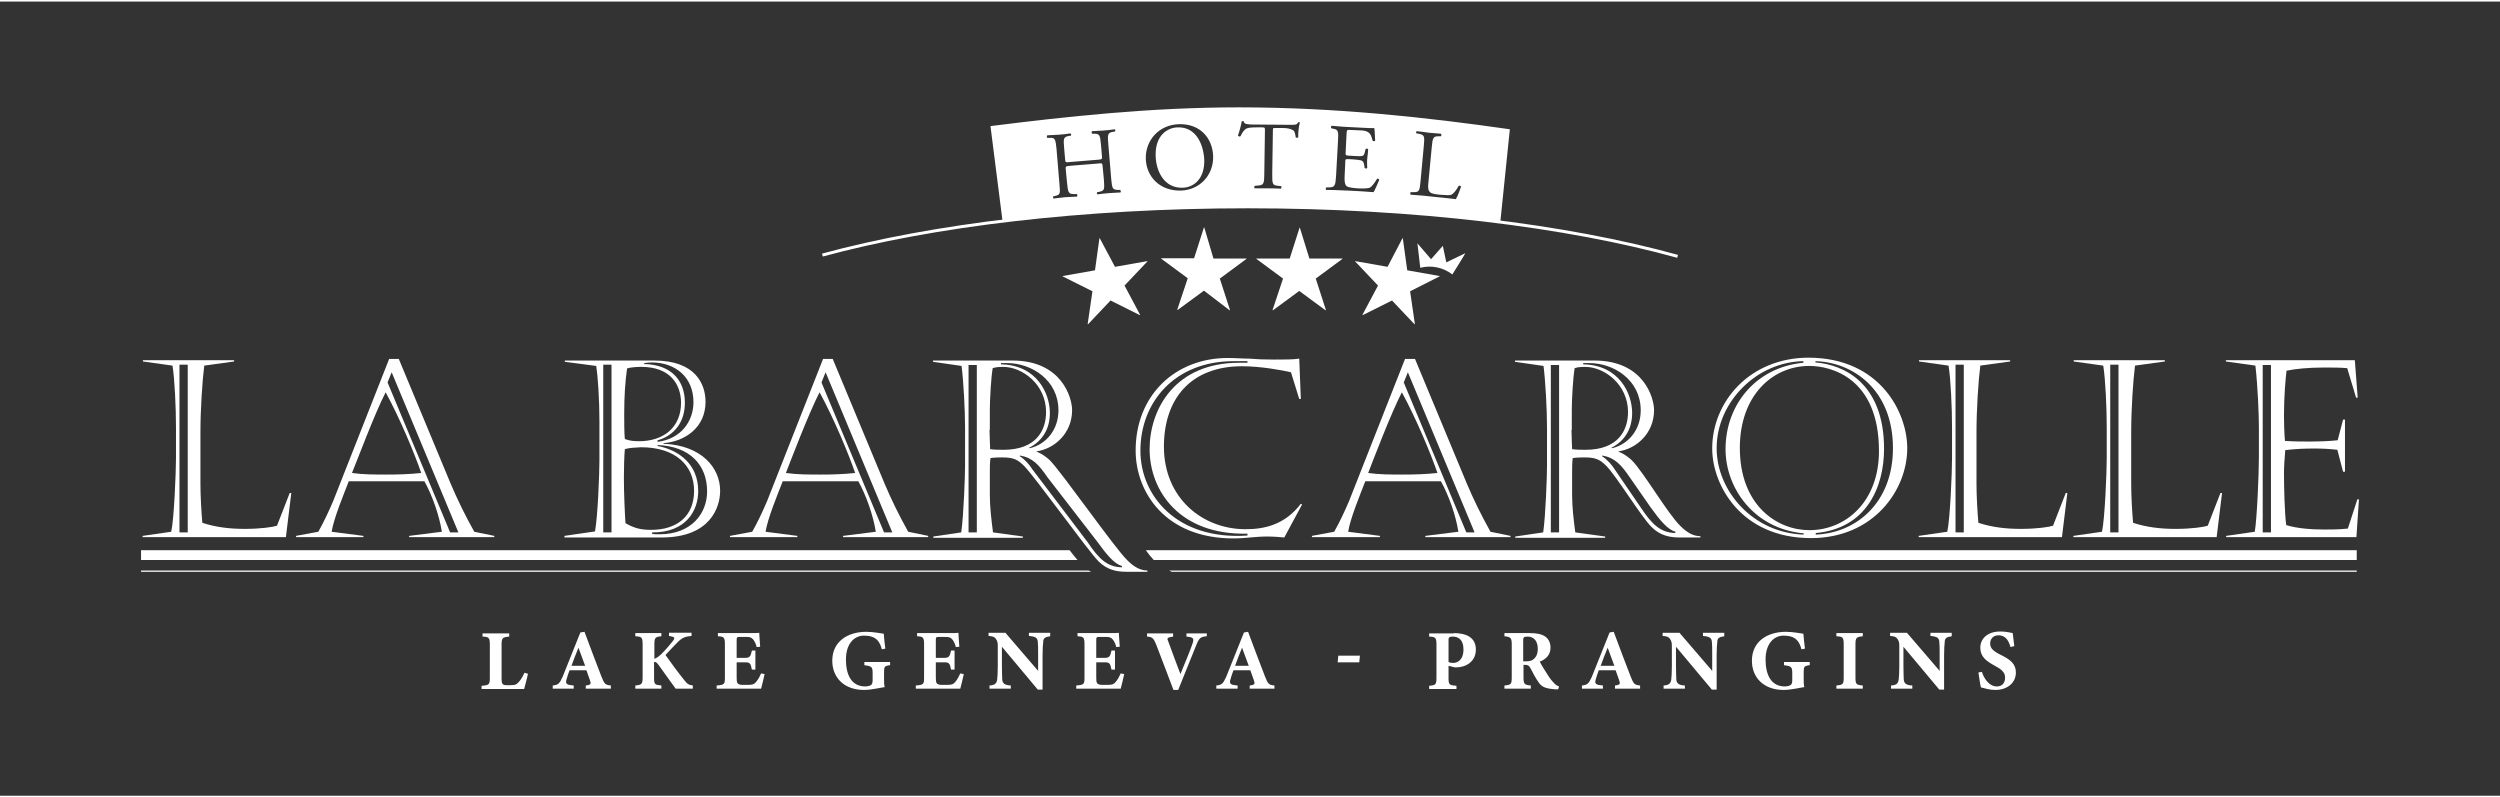 <?xml version="1.0" encoding="UTF-8"?> <svg xmlns="http://www.w3.org/2000/svg" xmlns:xlink="http://www.w3.org/1999/xlink" version="1.1" id="Calque_1" x="0px" y="0px" viewBox="0 0 787 250" style="enable-background:new 0 0 787 250;" xml:space="preserve" width="185" height="59"><rect x="0" y="0" width="787" height="250" fill="#333333" stroke="none"/> <style type="text/css"> .st0{fill:white;} .st1{fill:none;stroke:white;stroke-width:0.95;} </style> <g> <g> <path class="st0" d="M166.2,211.6c-0.2,1.2-1,4-1.2,4.8h-13.4v-1c2.4-0.2,2.6-0.4,2.6-2.6v-10.3c0-2.3-0.3-2.5-2.3-2.6v-1h8.4v1 c-2.1,0.2-2.4,0.4-2.4,2.6v10.5c0,1.5,0.1,2.2,1.5,2.2c0.1,0,1.3,0,1.4,0c1.5,0,1.9-0.3,2.6-1.1c0.5-0.5,1.2-1.7,1.7-2.8 L166.2,211.6z"></path> <path class="st0" d="M184.4,216.3v-1c1.7-0.2,1.7-0.5,1.3-1.7c-0.3-0.8-0.7-2-1.1-3.1h-5.3c-0.3,0.8-0.7,1.9-0.9,2.7 c-0.6,1.7,0.1,1.9,2.2,2.1v1H174v-1c1.7-0.2,2.1-0.5,3.1-2.7l5.6-14l1.3-0.2c1.7,4.7,3.6,9.5,5.3,14c1,2.5,1.2,2.7,3,2.9v1H184.4z M182.1,203.4c-0.8,1.9-1.5,3.8-2.2,5.7h4.3L182.1,203.4z"></path> <path class="st0" d="M200,198.8h8.2v1c-1.9,0.2-2.2,0.4-2.2,2.6v4.5c0.6-0.2,1.2-0.6,2.1-1.4c1.8-1.8,3-3.3,3.8-4.3 c0.6-0.8,0.5-1.2-0.8-1.4l-0.5-0.1v-1h7.1v1c-1.9,0.2-2.9,0.4-4.6,2.2c-1.1,1.1-2.4,2.5-3.6,3.8c1.7,2.4,3.8,5.3,5.9,7.9 c1,1.3,1.4,1.5,2.7,1.7v1h-5.4c-1.1-1.5-3.5-4.8-5.4-7.5c-0.6-0.8-1-1-1.4-0.9v4.8c0,2.3,0.2,2.4,2.3,2.6v1H200v-1 c2-0.2,2.3-0.4,2.3-2.6v-10.3c0-2.3-0.3-2.5-2.3-2.6V198.8z"></path> <path class="st0" d="M240.7,211.7c-0.1,0.7-0.9,3.8-1.1,4.6h-14v-1c2.5-0.2,2.6-0.4,2.6-2.6v-10.3c0-2.3-0.3-2.5-2.2-2.6v-1h8.8 c2.8,0,3.8,0,4.2-0.1c0,0.5,0.2,2.7,0.3,4.4l-1.1,0.1c-0.2-0.9-0.7-2-1.2-2.5c-0.5-0.5-0.8-0.7-2.2-0.7h-1.8c-1,0-1.1,0.1-1.1,1 v5.6h2.6c1.5,0,1.8-0.4,2.2-2.3h1.1v6h-1.1c-0.4-2-0.6-2.3-2.2-2.3h-2.6v4.6c0,1.9,0.1,2.4,1.7,2.5h1.9c1.5,0,1.9-0.2,2.5-0.9 c0.7-0.8,1.2-1.8,1.6-2.7L240.7,211.7z"></path> <path class="st0" d="M280,208.9c-1.5,0.3-1.7,0.4-1.7,2.2v2.1c0,1,0,1.9,0.2,2.6c-1.4,0.2-4.3,0.9-6.5,0.9c-6.3,0-10-3.9-10-9.2 c0-6.1,4.9-9.1,10.7-9.1c2.2,0,4.6,0.5,5.5,0.6c0.1,1.2,0.3,3.2,0.5,4.7l-1.1,0.2c-0.6-2.3-1.6-3.5-3.3-4 c-0.6-0.2-1.6-0.3-2.3-0.3c-3.3,0-5.7,2.8-5.7,7.5c0,4.8,1.7,8.5,6.1,8.5c0.5,0,1.2-0.1,1.7-0.4c0.4-0.2,0.6-0.7,0.6-1.5v-2.4 c0-1.9-0.4-2.1-2.6-2.4v-1h8.1V208.9z"></path> <path class="st0" d="M303.4,211.7c-0.1,0.7-0.9,3.8-1.1,4.6h-14v-1c2.5-0.2,2.6-0.4,2.6-2.6v-10.3c0-2.3-0.3-2.5-2.2-2.6v-1h8.8 c2.8,0,3.8,0,4.2-0.1c0,0.5,0.2,2.7,0.3,4.4l-1.1,0.1c-0.2-0.9-0.7-2-1.2-2.5c-0.5-0.5-0.8-0.7-2.2-0.7h-1.8c-1,0-1.1,0.1-1.1,1 v5.6h2.6c1.5,0,1.8-0.4,2.2-2.3h1.1v6h-1.1c-0.4-2-0.6-2.3-2.2-2.3h-2.6v4.6c0,1.9,0.1,2.4,1.7,2.5h1.9c1.5,0,1.9-0.2,2.5-0.9 c0.7-0.8,1.2-1.8,1.6-2.7L303.4,211.7z"></path> <path class="st0" d="M330.6,199.8c-1.6,0.2-2.2,0.6-2.2,1.8c-0.1,1.1-0.2,2-0.2,4.3v10.7h-1.5l-11.3-13.5v6.1 c0,2.3,0.1,3.4,0.1,4.2c0.1,1.2,0.7,1.8,2.7,1.9v1h-6.7v-1c1.5-0.1,2.2-0.5,2.4-1.8c0.1-1,0.2-1.9,0.2-4.3v-6.4 c0-0.9-0.1-1.5-0.6-2.2c-0.5-0.7-1.1-0.8-2.3-0.9v-1h5.3l10.3,12v-4.9c0-2.3,0-3.2-0.1-4.2c-0.1-1.2-0.5-1.7-2.8-1.9v-1h6.7V199.8 z"></path> <path class="st0" d="M353.9,211.7c-0.1,0.7-0.9,3.8-1.1,4.6h-14v-1c2.5-0.2,2.6-0.4,2.6-2.6v-10.3c0-2.3-0.3-2.5-2.2-2.6v-1h8.8 c2.8,0,3.8,0,4.2-0.1c0,0.5,0.2,2.7,0.3,4.4l-1.1,0.1c-0.2-0.9-0.7-2-1.2-2.5c-0.5-0.5-0.8-0.7-2.2-0.7h-1.8c-1,0-1.1,0.1-1.1,1 v5.6h2.6c1.5,0,1.8-0.4,2.2-2.3h1.1v6h-1.1c-0.4-2-0.6-2.3-2.2-2.3h-2.6v4.6c0,1.9,0.1,2.4,1.7,2.5h1.9c1.5,0,1.9-0.2,2.5-0.9 c0.7-0.8,1.2-1.8,1.6-2.7L353.9,211.7z"></path> <path class="st0" d="M379.8,199.8c-1.8,0.2-2.3,0.4-3.3,3c-0.8,2.1-3.6,8.8-5.6,13.9h-1.5c-0.8-2.1-4.3-11.4-5.4-14.2 c-0.8-2-1.2-2.5-2.9-2.6v-1h8.2l0,1c-2,0.3-2,0.5-1.5,1.6c0.8,2.3,2.9,7.8,3.8,10.2c1.6-3.9,3.1-7.5,3.7-9.3 c0.7-1.9,0.5-2.3-1.8-2.5v-1h6.4V199.8z"></path> <path class="st0" d="M393.4,216.3v-1c1.7-0.2,1.7-0.5,1.3-1.7c-0.3-0.8-0.7-2-1.1-3.1h-5.3c-0.3,0.8-0.7,1.9-0.9,2.7 c-0.6,1.7,0.1,1.9,2.2,2.1v1h-6.7v-1c1.7-0.2,2.1-0.5,3.1-2.7l5.6-14l1.3-0.2c1.7,4.7,3.6,9.5,5.3,14c1,2.5,1.2,2.7,3,2.9v1H393.4 z M391,203.4c-0.8,1.9-1.5,3.8-2.2,5.7h4.3L391,203.4z"></path> <path class="st0" d="M427.9,208h-6.8l0.2-2.1h6.8L427.9,208z"></path> <path class="st0" d="M457.6,198.8c2.1,0,3.8,0.4,4.9,1.1c1.4,0.9,2.1,2.2,2.1,4.1c0,3.9-3.3,5.6-6.2,5.6c-0.3,0-0.6,0-0.8-0.1 l-1.6-0.4v3.7c0,2.3,0.2,2.4,2.5,2.6v1h-8.6v-1c2-0.2,2.3-0.3,2.3-2.6v-10.3c0-2.3-0.3-2.5-2.3-2.6v-1H457.6z M456,207.9 c0.3,0.2,0.9,0.3,1.4,0.3c1.2,0,3.3-0.7,3.3-4.3c0-3-1.6-4-3.4-4c-0.6,0-0.9,0.1-1.1,0.3c-0.2,0.2-0.2,0.4-0.2,0.8V207.9z"></path> <path class="st0" d="M490.5,216.5c-0.2,0-0.5,0-0.8,0c-3.4-0.2-4.4-0.9-5.2-2c-1.1-1.5-1.9-3.1-2.8-4.8c-0.4-0.7-0.8-0.9-1.6-0.9 l-0.5,0v3.9c0,2.2,0.3,2.4,2.3,2.6v1h-8.3v-1c2.1-0.2,2.3-0.4,2.3-2.6v-10.3c0-2.1-0.3-2.4-2.3-2.6v-1h7.8c2.4,0,3.8,0.3,4.9,1 c1.1,0.7,1.8,1.9,1.8,3.6c0,2.4-1.6,3.7-3.4,4.4c0.4,0.8,1.5,2.6,2.3,3.8c0.9,1.5,1.5,2.2,2.1,2.8c0.6,0.7,0.9,0.9,1.7,1.2 L490.5,216.5z M480.2,207.7c1.2,0,2.1-0.2,2.6-0.7c0.9-0.8,1.3-1.8,1.3-3.2c0-2.9-1.6-3.9-3.2-3.9c-0.7,0-1.1,0.1-1.2,0.3 c-0.2,0.2-0.2,0.5-0.2,1v6.5H480.2z"></path> <path class="st0" d="M508.4,216.3v-1c1.7-0.2,1.7-0.5,1.3-1.7c-0.3-0.8-0.7-2-1.1-3.1h-5.3c-0.3,0.8-0.7,1.9-0.9,2.7 c-0.6,1.7,0.1,1.9,2.2,2.1v1H498v-1c1.7-0.2,2.1-0.5,3.1-2.7l5.6-14l1.3-0.2c1.7,4.7,3.6,9.5,5.3,14c1,2.5,1.2,2.7,3,2.9v1H508.4z M506.1,203.4c-0.8,1.9-1.5,3.8-2.2,5.7h4.3L506.1,203.4z"></path> <path class="st0" d="M542.8,199.8c-1.6,0.2-2.2,0.6-2.2,1.8c-0.1,1.1-0.2,2-0.2,4.3v10.7h-1.5l-11.3-13.5v6.1 c0,2.3,0.1,3.4,0.1,4.2c0.1,1.2,0.7,1.8,2.7,1.9v1h-6.7v-1c1.5-0.1,2.2-0.5,2.4-1.8c0.1-1,0.2-1.9,0.2-4.3v-6.4 c0-0.9-0.1-1.5-0.6-2.2c-0.5-0.7-1.1-0.8-2.3-0.9v-1h5.3l10.3,12v-4.9c0-2.3,0-3.2-0.1-4.2c-0.1-1.2-0.5-1.7-2.8-1.9v-1h6.7V199.8 z"></path> <path class="st0" d="M569.5,208.9c-1.5,0.3-1.7,0.4-1.7,2.2v2.1c0,1,0,1.9,0.2,2.6c-1.4,0.2-4.3,0.9-6.5,0.9c-6.3,0-10-3.9-10-9.2 c0-6.1,4.9-9.1,10.7-9.1c2.2,0,4.6,0.5,5.5,0.6c0.1,1.2,0.3,3.2,0.5,4.7l-1.1,0.2c-0.6-2.3-1.6-3.5-3.3-4 c-0.6-0.2-1.6-0.3-2.3-0.3c-3.3,0-5.7,2.8-5.7,7.5c0,4.8,1.7,8.5,6.1,8.5c0.5,0,1.2-0.1,1.7-0.4c0.4-0.2,0.6-0.7,0.6-1.5v-2.4 c0-1.9-0.4-2.1-2.6-2.4v-1h8.1V208.9z"></path> <path class="st0" d="M578.1,216.3v-1c2.1-0.2,2.3-0.4,2.3-2.6v-10.3c0-2.3-0.3-2.5-2.3-2.6v-1h8.3v1c-2,0.2-2.3,0.4-2.3,2.6v10.3 c0,2.2,0.2,2.4,2.3,2.6v1H578.1z"></path> <path class="st0" d="M614.4,199.8c-1.6,0.2-2.2,0.6-2.2,1.8c-0.1,1.1-0.2,2-0.2,4.3v10.7h-1.5l-11.3-13.5v6.1 c0,2.3,0.1,3.4,0.1,4.2c0.1,1.2,0.7,1.8,2.7,1.9v1h-6.7v-1c1.5-0.1,2.2-0.5,2.4-1.8c0.1-1,0.2-1.9,0.2-4.3v-6.4 c0-0.9-0.1-1.5-0.6-2.2c-0.5-0.7-1.1-0.8-2.3-0.9v-1h5.3l10.3,12v-4.9c0-2.3,0-3.2-0.1-4.2c-0.1-1.2-0.5-1.7-2.8-1.9v-1h6.7V199.8 z"></path> <path class="st0" d="M632.9,203.2c-0.5-1.7-1.3-3.7-3.8-3.7c-1.6,0-2.6,1.1-2.6,2.6c0,1.5,1,2.4,3.4,3.6c2.9,1.4,4.7,2.8,4.7,5.5 c0,3.2-2.6,5.5-6.5,5.5c-1.7,0-3.3-0.5-4.5-0.8c-0.2-0.6-0.6-3.4-0.8-4.7l1.1-0.2c0.5,1.7,2.1,4.6,4.7,4.6c1.6,0,2.6-1,2.6-2.8 c0-1.6-1-2.5-3.2-3.7c-2.8-1.5-4.6-2.9-4.6-5.7c0-2.8,2.2-5.1,6.3-5.1c1.9,0,3.3,0.4,3.9,0.5c0.1,1,0.3,2.4,0.5,4.1L632.9,203.2z"></path> </g> <g> <g> <path class="st0" d="M91.2,154.7h0.5L90,168.6H44.9v-0.4l9-1.3c0.9-3.9,1.5-18.8,1.5-23.2v-9.6c0-6.1-0.4-15.3-1.1-19.5l-9.3-1.3 v-0.4h28.7v0.4l-9.4,1.3c-0.6,4.7-1.2,13.7-1.2,20.9v16.3c0,3.8,0.3,9.1,0.6,12.3c4.4,1.4,8.6,1.9,13.4,1.9c5.1,0,8.9-0.6,10.1-1 L91.2,154.7z M56.5,114.3v52.8h2.6v-52.8H56.5z"></path> <path class="st0" d="M125.5,112.4l16.3,39.2c2.2,5.2,4.6,10.1,7.5,15.3l6.3,1.3v0.4h-26.8v-0.4l10.3-1.3 c-0.8-5.1-3-11.4-5.5-15.9h-23.8c-1.7,4.4-4.7,11.6-5.4,15.9l10,1.3v0.4H93.2v-0.4l7-1.3c1.6-2.8,3.3-6.4,4.7-9.7l17.6-44.7 H125.5z M122,119.9l19.7,47.2h2.6l-21-50.4L122,119.9z M110.8,148.4c3.5,0.5,7.2,0.5,10.9,0.5c3.6,0,7.2-0.1,10.9-0.5 c-2-5.9-6.8-17.4-11.2-25.4C117.9,129.8,112.5,144.3,110.8,148.4z"></path> <path class="st0" d="M177.7,168.2l9.6-1.4c0.9-4.7,1.4-18.4,1.4-22.5v-12.2c0-6.9-0.5-14.2-1-17.4l-9.9-1.3v-0.4h28.2 c12.9,0,16.1,7.4,16.1,13c0,8.2-6.6,12.5-13.2,13v0.2c12,0.5,17.8,7.6,17.8,14.8c0,5.2-3.1,14.7-18.4,14.7h-30.6V168.2z M201.9,115c-0.5,0-3,0-4.5,0.5c-0.6,4.1-0.9,8.9-0.9,14.4c0,2,0,6.1,0.2,7.8c1.5,0.6,3,0.7,4.5,0.7c7.3,0,13.2-4,13.2-12.2 C214.3,120.3,210.8,115,201.9,115z M196.7,140.9c-0.2,2.1-0.3,6.5-0.3,9c0,4.9,0.3,11.4,0.5,14.3c2.8,1.6,4.8,2.1,8.1,2.1 c7.9,0,13.5-4.1,13.5-12.3c0-7.9-5.8-13.7-16.7-13.7C199.7,140.4,197.9,140.5,196.7,140.9z M192.5,114.3h-2.6v52.8h2.6V114.3z M207,138.6c7.3-0.9,11.3-6.4,11.3-12.5c0-7.9-5.7-12.5-13.2-12.5c-0.6,0-1.5,0.1-2.3,0.2v0.3c8.6,0.2,12.8,5.2,12.8,12.2 c0,7.3-4.7,10.8-8.6,11.8V138.6z M205.3,167.6c0.6,0.1,1.6,0.1,2.3,0.1c10.2,0,15-6.7,15-13.5c0-8.2-5.3-14.2-15.6-14.6v0.3 c6.5,1.2,12.8,5.6,12.8,14.2c0,6.2-3.9,13.1-14.5,13V167.6z"></path> <path class="st0" d="M650.3,154.7h0.5l-1.7,13.9H604v-0.4l9-1.3c0.9-3.9,1.5-18.8,1.5-23.2v-9.6c0-6.1-0.4-15.3-1.1-19.5 l-9.3-1.3v-0.4h28.7v0.4l-9.4,1.3c-0.6,4.7-1.2,13.7-1.2,20.9v16.3c0,3.8,0.3,9.1,0.6,12.3c4.4,1.4,8.6,1.9,13.4,1.9 c5.1,0,8.9-0.6,10.1-1L650.3,154.7z M615.6,114.3v52.8h2.6v-52.8H615.6z"></path> <path class="st0" d="M699,154.7h0.5l-1.7,13.9h-45.1v-0.4l9-1.3c0.9-3.9,1.5-18.8,1.5-23.2v-9.6c0-6.1-0.4-15.3-1.1-19.5 l-9.3-1.3v-0.4h28.7v0.4l-9.4,1.3c-0.6,4.7-1.2,13.7-1.2,20.9v16.3c0,3.8,0.3,9.1,0.6,12.3c4.4,1.4,8.6,1.9,13.4,1.9 c5.1,0,8.9-0.6,10.1-1L699,154.7z M664.3,114.3v52.8h2.6v-52.8H664.3z"></path> <path class="st0" d="M700.8,112.9h40.5l0.9,11.8h-0.5l-2.8-9.3c-2.2-0.2-4.8-0.2-7.2-0.2c-5,0-9,0.4-11.9,1 c-0.3,2.5-0.8,7.9-0.8,14.1c0,2.6,0.1,5.7,0.3,8c2.7,0.2,5.3,0.2,7.7,0.2c3,0,6.1-0.1,8.9-0.4l1.7-6.5h0.6V148h-0.6l-1.8-6.9 c-2.6-0.3-4.8-0.4-7.2-0.4c-3,0-5.8,0.1-9.2,0.5c-0.2,2.3-0.4,5.2-0.4,7.2c0,4.6,0.2,12.7,0.7,16.4c3.5,1.1,8.1,1.4,12.1,1.4 c2.1,0,4.4,0,7.3-0.3l3-9.2h0.5l-0.8,11.9h-41v-0.4l9-1.3c0.7-3.9,1.3-18.3,1.3-23.3V134c0-3.3-0.3-12.5-1.1-19.4l-9.3-1.3V112.9 z M712.3,114.4v52.7h2.6v-52.7H712.3z"></path> <g> <path class="st0" d="M44.4,172.7v3.1h294.8c-0.9-1-1.7-2.1-2.5-3.1H44.4z"></path> <path class="st0" d="M741.9,172.7H360.7c0.6,0.9,1.5,2,2.5,3.1h378.7V172.7z"></path> <polygon class="st0" points="741.9,179.5 741.9,179.1 368,179.1 368.9,179.5 "></polygon> <path class="st0" d="M44.4,179.1v0.4h299.1c-0.3-0.1-0.6-0.3-0.8-0.4H44.4z"></path> </g> <path class="st0" d="M262.1,112.4l16.3,39.2c2.2,5.2,4.6,10.1,7.5,15.3l6.3,1.3v0.4h-26.8v-0.4l10.3-1.3 c-0.8-5.1-3-11.4-5.5-15.9h-23.8c-1.7,4.4-4.7,11.6-5.4,15.9l10,1.3v0.4h-21.2v-0.4l7-1.3c1.6-2.8,3.3-6.4,4.7-9.7l17.6-44.7 H262.1z M258.6,119.9l19.7,47.2h2.6l-21-50.4L258.6,119.9z M247.4,148.4c3.5,0.5,7.2,0.5,10.9,0.5c3.6,0,7.2-0.1,10.9-0.5 c-2-5.9-6.8-17.4-11.2-25.4C254.5,129.8,249,144.3,247.4,148.4z"></path> <path class="st0" d="M303.8,134.2c0-5.8-0.5-14.9-1.1-19.5l-9-1.3v-0.4h25c15.6,0,18.8,11.8,18.8,15.6c0,7.5-5.8,12.3-11.3,13 c2.1,0.9,3.3,1.9,4.3,2.8c3.9,4,20.3,27.5,24.4,31.5c2.2,2.2,4.2,3.2,6.3,3.2v0.4h-6.6c-3.1,0-6.1-0.6-8.8-3.3 c-3.3-3.3-20-26.6-23.4-30c-2-2-3.3-2.7-6.9-2.7c-0.5,0-2.4,0-3.7,0.2c-0.2,1.4-0.2,2.9-0.2,4.6v7c0,3.9,0.5,7.9,1,11.8l9.4,1.3 v0.4h-28.2v-0.4l8.8-1.3c0.8-5.7,1.2-18,1.2-20.9V134.2z M311.5,134.8c0,2.1,0.2,5.2,0.2,6.1c1.4,0.2,3,0.2,4.2,0.2 c10.2,0,13.4-6,13.4-11.9c0-8.6-7.4-14.2-13.5-14.2c-0.7,0-2.2,0-3.3,0.4c-0.5,2.8-0.9,9.8-0.9,13.2V134.8z M307.5,114.4h-2.6 v52.7h2.6V114.4z M324.2,140.6c5.1-1.2,9-5.8,9-11.9c0-9.6-8.5-14.9-16.2-14.9h-1.9v0.4c11.3,0.2,15.4,9.2,15.4,15.3 c0,5.1-2.4,8.9-6.6,11L324.2,140.6z M321,143.1c1.7,1.1,3,2.6,4.1,4.3l17.3,22.8c3.4,5.1,6.1,7.8,10.8,7.9v-0.4 c-2.4-0.7-4.7-3.4-7.8-7.7l-15.7-20.3c-2.6-3.8-4.6-6.1-8.6-6.8L321,143.1z"></path> <path class="st0" d="M404.3,168.7c-0.9-0.1-3.5-0.3-5.3-0.3c-4,0-6.9,0.6-10.7,0.6c-21.5,0-30.8-14.6-30.8-27.7 c0-17.4,12.5-29.1,29-29.1c2.5,0,4.5,0.2,6.7,0.2c2.3,0.2,4.7,0.3,7.9,0.3c3.3,0,6.1,0,7.9-0.3l0.5,12.7H409l-2.6-8.4 c-3-0.7-9.6-1.9-15.4-1.9c-16.1,0-24.6,10.2-24.6,25.3c0,16.2,12.1,26,25.7,26c5.8,0,12.3-1.3,17.4-8l0.4,0.2L404.3,168.7z M392.7,167.5c-21.4,0.5-30.8-13.5-30.8-26.6c0-12.5,7.9-27.2,28.2-27.2h2.6v-0.5h-4.4c-18.3,0-29.3,12.7-29.3,28.2 c0,14.1,11.4,28.2,33.7,26.7V167.5z"></path> <path class="st0" d="M445.4,112.4l16.3,39.2c2.2,5.2,4.6,10.1,7.5,15.3l6.3,1.3v0.4h-26.8v-0.4l10.4-1.3 c-0.8-5.1-3-11.4-5.5-15.9h-23.8c-1.7,4.4-4.7,11.6-5.4,15.9l10,1.3v0.4H413v-0.4l7-1.3c1.6-2.8,3.3-6.4,4.7-9.7l17.6-44.7H445.4 z M441.9,119.9l19.7,47.2h2.6l-21-50.4L441.9,119.9z M430.7,148.4c3.5,0.5,7.2,0.5,10.9,0.5c3.6,0,7.2-0.1,10.9-0.5 c-2-5.9-6.8-17.4-11.2-25.4C437.8,129.8,432.3,144.3,430.7,148.4z"></path> <path class="st0" d="M487,134.2c0-5.8-0.5-14.9-1.1-19.5l-9-1.3v-0.4h25c15.6,0,18.8,11.8,18.8,15.6c0,7.5-5.8,12.3-11.3,13 c2.1,0.9,3.3,1.9,4.3,2.8c3.9,4,11.2,16.7,15.3,20.7c2.2,2.2,4.2,3.2,6.3,3.2v0.4h-6.6c-3.1,0-6.1-0.6-8.8-3.3 c-3.3-3.3-10.9-15.8-14.2-19.2c-2-2-3.3-2.7-6.9-2.7c-0.5,0-2.4,0-3.7,0.2c-0.2,1.4-0.2,2.9-0.2,4.6v7c0,3.9,0.5,7.9,1,11.8 l9.4,1.3v0.4H477v-0.4l8.8-1.3c0.8-5.7,1.2-18,1.2-20.9V134.2z M494.7,134.8c0,2.1,0.2,5.2,0.2,6.1c1.4,0.2,3,0.2,4.2,0.2 c10.2,0,13.4-6,13.4-11.9c0-8.6-7.4-14.2-13.5-14.2c-0.7,0-2.2,0-3.3,0.4c-0.5,2.8-0.9,9.8-0.9,13.2V134.8z M490.8,114.4h-2.6 v52.7h2.6V114.4z M507.5,140.6c5.1-1.2,9-5.8,9-11.9c0-9.6-8.5-14.9-16.2-14.9h-1.9v0.4c11.3,0.2,15.4,9.2,15.4,15.3 c0,5.1-2.4,8.9-6.6,11L507.5,140.6z M504.3,143.1c1.7,1.1,3,2.6,4.1,4.3l8.2,12c3.4,5.1,6.1,7.8,10.8,7.9v-0.4 c-2.4-0.7-4.7-3.4-7.8-7.7l-6.6-9.5c-2.6-3.8-4.6-6.1-8.6-6.8L504.3,143.1z"></path> <path class="st0" d="M600.4,140.6c0,13.3-10.7,28.3-30.3,28.3c-22.1,0-31.1-16.8-31.1-28.2c0-14.8,11.9-28.6,30.4-28.6 C591.9,112.2,600.4,129.4,600.4,140.6z M547.7,140.5c0,18.1,11.7,25.9,21.9,25.9c11.5,0,21.9-9,21.9-24.9 c0-23.2-15.3-26.8-21.9-26.8C557.9,114.7,547.7,124.1,547.7,140.5z M571.6,167.8c12.8-0.5,24.3-10.1,24.3-27.2 c0-18.5-12.7-27.1-24.4-27.4v0.4c8.9,0.7,21.6,6.5,21.6,27.2c0,12.1-5.6,25.1-21.5,26.5V167.8z M567.7,113.2 c-14.6,0.2-27.3,12.8-27.3,27.4c0,13.5,11.5,26.7,27.4,27.2v-0.4c-15.6-1.4-24.6-14.2-24.6-26.5c0-14,9.6-25.8,24.5-27.2V113.2z"></path> </g> </g> <g> <g> <g> <path class="st1" d="M258.9,79.8c34.5-9.4,81.8-15.2,133.9-15.2c52.9,0,100.7,6,135.3,15.6"></path> <g> <path class="st0" d="M370.7,39.6c-3.1,0.1-7.1,2.4-6.9,9c0.1,4.5,2.5,10.2,8.5,10c3.6-0.1,7-2.9,6.8-8.9 C378.8,44.7,376.4,39.4,370.7,39.6z"></path> <path class="st0" d="M390,33.3c-27.8,0-54.3,2.9-78.2,5.9l3.8,29.9c23.6-2.9,49.8-4.5,77.3-4.5c28.3,0,55.2,1.7,79.4,4.8 l3-29.2C449.5,36.5,420.6,33.3,390,33.3z M352.7,60.1c-1.4,0.1-2.5,0.1-3.6,0.2c-1.2,0.1-2.3,0.2-3.6,0.4 c-0.2-0.1-0.3-0.6-0.1-0.7l0.6-0.1c1.8-0.4,1.7-0.8,1.5-3.9l-0.4-4.2c-0.1-0.9-0.1-1-1.6-0.8l-8.6,0.7 c-1.4,0.1-1.5,0.2-1.4,1.1l0.4,4.2c0.3,3.2,0.5,3.6,2.2,3.6l0.9,0c0.2,0.1,0.2,0.7,0,0.8c-1.6,0.1-2.7,0.1-3.8,0.2 c-1.3,0.1-2.3,0.3-3.5,0.4c-0.2-0.1-0.3-0.6-0.1-0.7l0.5-0.1c1.7-0.4,1.7-0.7,1.4-3.9l-0.9-10.8c-0.3-3.2-0.5-3.7-2.1-3.6 l-0.8,0c-0.2-0.1-0.2-0.7,0-0.8c1.5-0.1,2.5-0.1,3.8-0.2c1.2-0.1,2.2-0.2,3.5-0.4c0.2,0.1,0.3,0.6,0.1,0.7l-0.6,0.1 c-1.7,0.3-1.8,0.8-1.5,3.9l0.3,3.5c0.1,0.9,0.1,1,1.6,0.8l8.6-0.7c1.4-0.1,1.5-0.2,1.4-1.1l-0.3-3.5c-0.3-3.2-0.4-3.6-2.2-3.6 l-0.6,0c-0.2-0.1-0.2-0.7,0-0.8c1.4-0.1,2.4-0.1,3.6-0.2c1.2-0.1,2.2-0.2,3.5-0.4c0.2,0.1,0.3,0.6,0.1,0.7l-0.6,0.1 c-1.7,0.3-1.8,0.8-1.5,3.9l0.9,10.8c0.3,3.2,0.4,3.5,2.1,3.6l0.7,0C352.9,59.5,352.9,60,352.7,60.1z M371.8,59.5 c-6.7,0.2-10.9-4.4-11.1-9.9c-0.2-6,4.2-10.8,10.4-11c7-0.2,10.6,4.7,10.8,10C382.1,54.7,377.6,59.3,371.8,59.5z M408.7,42.7 c-0.1,0.2-0.6,0.2-0.8,0.1c-0.1-0.8-0.3-1.9-0.7-2.2c-0.7-0.5-1.8-0.8-3.5-0.8l-2.1,0c-0.9,0-0.9,0-0.9,1l-0.2,13.4 c0,3.2,0,3.6,1.8,3.8l1,0.1c0.2,0.1,0.1,0.7-0.1,0.8c-1.7-0.1-2.7-0.1-4-0.1c-1.2,0-2.3,0-4.2,0c-0.2-0.1-0.2-0.6,0-0.8 l1.1-0.1c1.7-0.1,1.9-0.6,1.9-3.8l0.2-13.5c0-0.9,0-1-0.9-1l-1.7,0c-1.3,0-3,0-3.7,0.7c-0.7,0.7-1,1.3-1.4,2.1 c-0.2,0.2-0.7,0-0.8-0.2c0.5-1.4,1-3.3,1.2-4.5c0.1-0.1,0.5-0.1,0.6,0c0.2,1,1.2,0.9,2.6,1l12.2,0.1c1.6,0,1.9,0,2.4-0.8 c0.2-0.1,0.5,0,0.5,0.1C408.8,39.4,408.6,41.8,408.7,42.7z M432.4,60c-2.7-0.2-5.4-0.4-8.1-0.5l-2.7-0.1 c-1.3-0.1-2.3-0.1-4.1-0.1c-0.2-0.1-0.2-0.6,0-0.8l1,0c1.7-0.1,1.9-0.5,2.1-3.7l0.6-10.9c0.2-3.1,0.1-3.6-1.6-3.9l-0.5-0.1 c-0.2-0.1-0.1-0.7,0.1-0.8c1.3,0.1,2.3,0.2,3.6,0.3l5.7,0.3c1.9,0.1,3.7,0.2,4.1,0.1c0.2,0.5,0.2,2.7,0.3,4 c-0.1,0.2-0.6,0.2-0.8,0c-0.4-1.4-0.6-2.5-2.1-3c-0.6-0.2-1.6-0.3-2.9-0.3l-2.2-0.1c-0.9,0-0.9,0-1,1.2l-0.3,6 c0,0.8,0,0.8,0.9,0.9l1.7,0.1c1.3,0.1,2.2,0.1,2.6,0c0.4-0.1,0.6-0.3,0.8-1l0.3-1.2c0.2-0.2,0.7-0.1,0.8,0.1 c0,0.7-0.2,1.9-0.3,3c-0.1,1.1,0,2.2,0,2.9c-0.1,0.2-0.6,0.2-0.8,0l-0.2-1.2c-0.1-0.5-0.3-1-0.9-1.2c-0.4-0.1-1.1-0.2-2.3-0.3 l-1.7-0.1c-0.9,0-1,0-1,0.8l-0.2,4.3c-0.1,1.6,0,2.6,0.4,3.2c0.3,0.4,1,0.7,3.6,0.9c2.3,0.1,3.2,0,3.9-0.2 c0.6-0.3,1.4-1.3,2.3-2.8c0.2-0.1,0.6,0,0.7,0.3C433.8,57,432.9,59.2,432.4,60z M458.3,62.2c-1.5-0.2-4.4-0.5-7.5-0.8l-2.8-0.3 c-1.3-0.1-2.2-0.2-3.9-0.3c-0.2-0.1-0.2-0.6,0-0.8l0.9,0c1.8,0,1.9-0.4,2.2-3.6l1-10.8c0.3-3.2,0.3-3.6-1.6-4l-0.7-0.1 c-0.2-0.1-0.1-0.7,0.1-0.7c1.7,0.2,2.7,0.3,3.9,0.5c1.2,0.1,2.2,0.2,3.7,0.3c0.2,0.1,0.2,0.7,0,0.8l-0.7,0 c-1.8,0-1.9,0.5-2.2,3.6l-1,10.5c-0.2,1.9-0.2,2.7,0.3,3.3c0.3,0.4,0.8,0.8,3.2,1c2.6,0.2,3.2,0.2,3.7,0 c0.6-0.3,1.5-1.3,2.3-2.8c0.2-0.1,0.8,0,0.7,0.3C459.9,58.5,458.8,61.5,458.3,62.2z"></path> </g> <g> <path class="st0" d="M351,83.5l10.2-1.8l0,0.1l-7.2,7.6l4.9,9.2l-0.1,0.1l-9.2-4.6l-7.1,7.5l-0.1-0.1l1.5-10.3l-9.4-4.7l0-0.1 l10.2-1.8l1.4-10.1l0.1,0L351,83.5z"></path> <path class="st0" d="M382,80.9h10.4v0.1l-8.4,6.2l3.2,9.9l-0.1,0.1L379,91l-8.3,6.1l-0.1-0.1l3.3-9.9l-8.4-6.2v-0.1h10.4 l3.1-9.7h0.1L382,80.9z"></path> <path class="st0" d="M412.2,80.9h10.4v0.1l-8.4,6.2l3.2,9.9l-0.1,0.1l-8.3-6.1l-8.3,6.1l-0.1-0.1l3.3-9.9l-8.4-6.2v-0.1H406 l3.1-9.7h0.1L412.2,80.9z"></path> <path class="st0" d="M443,84.6l10.2,1.8l0,0.1l-9.3,4.7l1.5,10.3l-0.1,0.1l-7.1-7.5l-9.2,4.6l-0.1-0.1l4.9-9.2l-7.2-7.6l0-0.1 l10.2,1.8l4.7-9l0.1,0L443,84.6z"></path> </g> </g> </g> <g> <g> <defs> <path id="SVGID_1_" d="M447.1,83.8l-0.9-7.7l4.3,5l3.7-4.2l1.1,5.2l6-2.9c-0.1,0.3-4.1,6.7-4.1,6.7 C454.3,83.7,450.7,82.9,447.1,83.8L447.1,83.8z"></path> </defs> <use xlink:href="#SVGID_1_" style="overflow:visible;fill:white;"></use> <clipPath id="SVGID_00000020358063711544319960000010010783865688137365_"> <use xlink:href="#SVGID_1_" style="overflow:visible;"></use> </clipPath> </g> </g> </g> </g> </svg> 